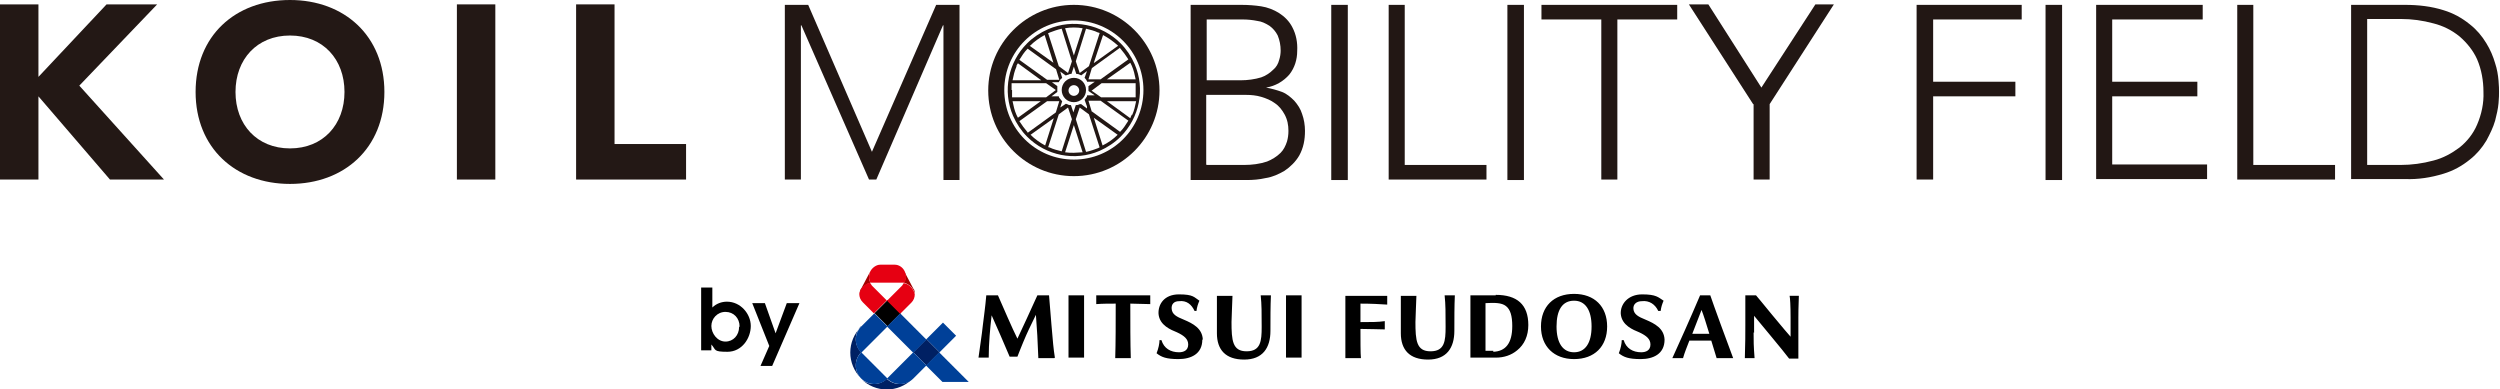 <?xml version="1.0" encoding="UTF-8"?>
<svg id="_レイヤー_1-2" data-name=" レイヤー 1-2" xmlns="http://www.w3.org/2000/svg" version="1.1" viewBox="0 0 513.8 80">
  <defs>
    <style>
      .cls-1 {
        fill: #004098;
      }

      .cls-1, .cls-2, .cls-3, .cls-4, .cls-5, .cls-6, .cls-7 {
        stroke-width: 0px;
      }

      .cls-2 {
        fill: #231815;
      }

      .cls-3 {
        fill: #221714;
      }

      .cls-4 {
        fill: #000;
      }

      .cls-5 {
        fill: #e60012;
      }

      .cls-6 {
        fill: #a40000;
      }

      .cls-7 {
        fill: #002063;
      }
    </style>
  </defs>
  <g id="_グループ_1060" data-name="グループ 1060">
    <g id="_グループ_1059" data-name="グループ 1059">
      <g id="_グループ_1057" data-name="グループ 1057">
        <path id="_パス_3141" data-name="パス 3141" class="cls-2" d="M0,.9h7.9v14.9L21.9.9h10.4l-16,16.7,17.4,19.3h-11.1L7.9,19.8v17.1H0V.9Z"/>
        <path id="_パス_3142" data-name="パス 3142" class="cls-2" d="M59.6,0c11.2,0,19.4,7.4,19.4,18.9s-8.2,18.9-19.4,18.9-19.4-7.4-19.4-18.9S48.3,0,59.6,0ZM59.6,30.5c6.8,0,11.2-4.9,11.2-11.6s-4.4-11.6-11.2-11.6-11.2,4.9-11.2,11.6,4.4,11.6,11.2,11.6Z"/>
        <path id="_パス_3143" data-name="パス 3143" class="cls-2" d="M93.9.9h7.9v36h-7.9V.9Z"/>
        <path id="_パス_3144" data-name="パス 3144" class="cls-2" d="M118.4.9h7.9v28.7h14.7v7.3h-22.6V.9Z"/>
      </g>
      <g id="_グループ_1058" data-name="グループ 1058">
        <path id="_パス_3145" data-name="パス 3145" class="cls-3" d="M161.1,1h5l13.1,30.2L192.4,1h4.8v36h-3.3V5.2h-.1l-13.7,31.7h-1.5l-13.9-31.7h-.1v31.7h-3.3V1Z"/>
        <path id="_パス_3146" data-name="パス 3146" class="cls-3" d="M244.7,1h10.4c1.4,0,2.8.1,4.1.3,1.3.2,2.6.7,3.7,1.4,1.1.7,2.1,1.7,2.7,2.9.8,1.5,1.1,3.2,1,4.9,0,1.7-.5,3.4-1.6,4.8-1.2,1.4-2.9,2.4-4.8,2.7h0c1.1.2,2.2.5,3.3.9,1,.4,1.8,1.1,2.5,1.8.7.8,1.3,1.7,1.6,2.7.4,1.1.6,2.3.6,3.5,0,1.8-.3,3.5-1.2,5.1-.7,1.2-1.8,2.3-3,3.1-1.2.7-2.5,1.3-3.9,1.5-1.3.3-2.6.4-3.9.4h-11.5V1h0ZM248,16.5h7c1.4,0,2.9-.2,4.2-.6.9-.3,1.8-.9,2.5-1.6.6-.5,1-1.2,1.2-2,.2-.6.3-1.3.3-1.9,0-1.1-.2-2.1-.6-3.1-.4-.8-1-1.5-1.7-2-.8-.5-1.6-.9-2.5-1-1-.2-2-.3-3-.3h-7.4v12.5h0ZM248,33.9h7.7c1.6,0,3.2-.2,4.7-.7,1-.4,2-1,2.8-1.8.6-.6,1-1.4,1.3-2.3.2-.7.3-1.4.3-2.2,0-1.2-.2-2.3-.8-3.4-.5-.9-1.1-1.7-2-2.3-.8-.6-1.8-1-2.8-1.3-1-.3-2.1-.4-3.1-.4h-8.2v14.3Z"/>
        <rect id="_長方形_292" data-name="長方形 292" class="cls-3" x="273.6" y="1" width="3.4" height="36"/>
        <path id="_パス_3147" data-name="パス 3147" class="cls-3" d="M285.3,1h3.4v32.9h16.8v3h-20.1V1Z"/>
        <rect id="_長方形_293" data-name="長方形 293" class="cls-3" x="309.8" y="1" width="3.4" height="36"/>
        <path id="_パス_3148" data-name="パス 3148" class="cls-3" d="M329.1,4h-12.3V1h27.9v3h-12.3v32.9h-3.3V4Z"/>
        <path id="_パス_3149" data-name="パス 3149" class="cls-3" d="M360.3,21.4l-13.2-20.5h4l10.9,17.1,11.1-17.1h3.8l-13.2,20.5v15.5h-3.3v-15.5Z"/>
        <path id="_パス_3150" data-name="パス 3150" class="cls-3" d="M394,1h21.5v3h-18.2v12.8h16.9v3h-16.9v17.1h-3.4V1Z"/>
        <rect id="_長方形_294" data-name="長方形 294" class="cls-3" x="420.4" y="1" width="3.4" height="36"/>
        <path id="_パス_3151" data-name="パス 3151" class="cls-3" d="M430.7,1h22v3h-18.6v12.8h17.5v3h-17.5v14h19.5v3h-22.8V1Z"/>
        <path id="_パス_3152" data-name="パス 3152" class="cls-3" d="M459.7,1h3.4v32.9h16.8v3h-20.1V1Z"/>
        <path id="_パス_3153" data-name="パス 3153" class="cls-3" d="M483.2,1h11.1c2.7,0,5.4.3,7.9,1.1,2,.6,3.8,1.6,5.4,2.9,1.4,1.1,2.5,2.4,3.4,3.9.8,1.3,1.4,2.7,1.8,4.1.4,1.2.6,2.4.7,3.6.1,1.1.1,1.8.1,2.3s0,1.2-.1,2.3c-.1,1.2-.4,2.4-.7,3.6-.4,1.4-1.1,2.8-1.8,4.1-.9,1.5-2,2.8-3.4,3.9-1.6,1.3-3.4,2.3-5.4,2.9-2.6.8-5.2,1.2-7.9,1.1h-11.1V1ZM486.5,33.9h6.9c2.2,0,4.5-.3,6.7-.9,2-.5,3.8-1.5,5.4-2.7,1.5-1.2,2.8-2.8,3.6-4.7.9-2.1,1.4-4.4,1.3-6.7,0-2.3-.4-4.6-1.3-6.7-.8-1.8-2.1-3.4-3.6-4.7-1.6-1.3-3.4-2.2-5.4-2.7-2.2-.6-4.4-.9-6.7-.9h-6.9v29.9h0Z"/>
        <path id="_パス_3154" data-name="パス 3154" class="cls-3" d="M220.7,1c-9.7,0-17.6,7.9-17.6,17.6s7.9,17.6,17.6,17.6,17.6-7.9,17.6-17.6h0c0-9.7-7.9-17.6-17.6-17.6,0,0,0,0,0,0M220.7,32.8c-7.9,0-14.3-6.4-14.3-14.3s6.4-14.3,14.3-14.3c7.9,0,14.3,6.4,14.3,14.3s-6.4,14.3-14.3,14.3h0"/>
        <path id="_パス_3155" data-name="パス 3155" class="cls-3" d="M233.2,13.2c-.7-1.6-1.7-3.1-2.9-4.3-3.9-3.9-9.8-5.1-14.9-2.9-1.6.7-3.1,1.7-4.3,2.9-3.9,3.9-5.1,9.8-2.9,14.9.7,1.6,1.7,3.1,2.9,4.3,3.9,3.9,9.8,5.1,14.9,2.9,1.6-.7,3.1-1.7,4.3-2.9,3.9-3.9,5.1-9.8,2.9-14.9M224.4,23l-.7-2.3h2.5l5.7,4.1c-.5.8-1,1.6-1.7,2.3l-5.8-4.2h0ZM229.7,27.7c-.9.9-1.9,1.6-3.1,2.2l-1.8-5.7,4.9,3.5h0ZM223.4,22.3l-1.2-.9c0,0-.1,0-.2,0-.2,0-.4.2-.7.2,0,0-.1,0-.2,0l-.5,1.5-.5-1.5c0,0-.2,0-.2,0-.2,0-.4-.1-.6-.2,0,0-.2,0-.2-.1l-1.2.8.4-1.3c0,0-.1-.1-.2-.2-.1-.1-.2-.3-.4-.5,0,0-.1-.2-.1-.3h-1.5l1.2-.9c0-.1,0-.2,0-.3,0-.1,0-.2,0-.3,0,0,0-.2,0-.3,0-.1,0-.2,0-.3l-1.1-.8h1.4c0-.1.1-.2.2-.3,0-.2.2-.3.3-.4,0,0,.2-.2.2-.2l-.4-1.3,1.1.8c0,0,.2,0,.3-.1.2,0,.4-.1.6-.2,0,0,.2,0,.3,0l.5-1.5.5,1.5c0,0,.1,0,.2,0,.2,0,.4.1.6.2,0,0,.1,0,.2.1l1.2-.9-.5,1.4s0,0,.1.1c.2.2.3.4.4.6,0,0,0,.1,0,.1h1.6l-1.3.9s0,0,0,.1c0,.1,0,.2,0,.4,0,.1,0,.3,0,.4,0,0,0,0,0,.1l1.3.9h-1.6c0,0,0,.1,0,.2-.1.2-.3.4-.4.6,0,0,0,0-.1.1l.5,1.4h0ZM211.2,27.2c-.6-.7-1.2-1.5-1.7-2.3l5.7-4.1h2.5l-.7,2.3-5.8,4.2h0ZM216.6,24.2l-1.8,5.7c-1.1-.6-2.1-1.3-3-2.2l4.9-3.5ZM207.9,18.5c0-.5,0-.9,0-1.4h7.1s2,1.4,2,1.4l-2,1.5h-7c0-.5,0-1,0-1.5M217,14.1l.7,2.3h-2.5l-5.7-4.1c.5-.8,1-1.6,1.7-2.3l5.8,4.2ZM211.7,9.4c.9-.9,1.9-1.6,3-2.2l1.8,5.7-4.9-3.5h0ZM230.2,9.9c.6.7,1.2,1.5,1.7,2.3l-5.7,4.1h-2.5l.7-2.3,5.8-4.2h0ZM224.8,12.9l1.9-5.7c1.1.6,2.1,1.3,3.1,2.2l-4.9,3.5h0ZM224.4,18.6l2-1.5h7c0,.5,0,1,0,1.5,0,.5,0,.9,0,1.4h-7.1s-2-1.4-2-1.4h0ZM233.4,16.3h-5.9s4.8-3.4,4.8-3.4c.1.2.2.4.3.6.4.9.6,1.8.8,2.8M226,6.8l-2.2,6.8-1.9,1.4-.8-2.4,2.1-6.7c.8.2,1.7.4,2.5.8.1,0,.2,0,.3.1M222.5,5.8l-1.8,5.6-1.8-5.6c1.2-.2,2.4-.2,3.6,0M218.2,5.9l2.1,6.7-.8,2.4-1.9-1.4-2.2-6.8c0,0,.2,0,.3-.1.8-.3,1.6-.6,2.5-.8M208.9,13.6c0-.2.2-.4.3-.6l4.8,3.5h-5.9c.2-1,.4-1.9.8-2.8M208.1,20.8h5.8s-4.7,3.4-4.7,3.4c-.1-.2-.2-.4-.3-.6-.4-.9-.6-1.8-.8-2.8M215.4,30.3l2.2-6.8,1.9-1.4.8,2.4-2.1,6.6c-.8-.2-1.7-.4-2.5-.8-.1,0-.2,0-.3-.1M218.9,31.3l1.8-5.6,1.8,5.6c-.6,0-1.2.1-1.8.1-.6,0-1.2,0-1.8-.1M223.2,31.2l-2.1-6.7.8-2.4,1.9,1.4,2.2,6.8c0,0-.2,0-.2.1-.8.3-1.6.6-2.5.8M232.6,23.6c-.1.2-.2.4-.3.7l-4.8-3.5h6c-.2,1-.4,1.9-.8,2.8"/>
        <path id="_パス_3156" data-name="パス 3156" class="cls-3" d="M220.7,16c-1.4,0-2.5,1.1-2.5,2.5s1.1,2.5,2.5,2.5,2.5-1.1,2.5-2.5c0-1.4-1.1-2.5-2.5-2.5M220.7,19.7c-.6,0-1.1-.5-1.1-1.1s.5-1.1,1.1-1.1c.6,0,1.1.5,1.1,1.1h0c0,.6-.5,1.1-1.1,1.1"/>
      </g>
    </g>
  </g>
  <g>
    <g>
      <path class="cls-4" d="M144.1,72v-12.9h2.3v4.1c.8-.8,1.9-1.2,3-1.2,2.8,0,4.9,2.5,4.9,5s-1.8,5.3-4.8,5.3-2.3-.4-3.3-1.5v1.2h-2.1ZM152,67.1c0-1.7-1.2-3-2.9-3s-2.9,1.4-2.9,2.9,1.2,3.2,2.9,3.2c1.6,0,2.8-1.3,2.8-3Z"/>
      <path class="cls-4" d="M156.3,75.2l1.8-4.1-3.5-8.8h2.6l2.2,6.2,2.3-6.2h2.6l-5.6,12.9s-2.5,0-2.5,0Z"/>
    </g>
    <g>
      <path class="cls-4" d="M351.6,60.7h-2.2c-1.9,4.5-4.6,10.5-5.7,12.9.6,0,1.6,0,2.2,0,.3-1.1.8-2.3,1.3-3.6h4.5c.4,1.3.8,2.6,1.1,3.6,1.1,0,1.8,0,3.4,0-1.1-2.9-4.1-11.1-4.7-12.9ZM347.8,68.6c.6-1.6,1.3-3.3,1.9-4.9.4,1,1,2.9,1.6,4.9h-3.6ZM323.5,73.8c4.2,0,6.8-2.6,6.8-6.7s-2.6-6.7-6.8-6.7-6.8,2.6-6.8,6.7,2.7,6.7,6.8,6.7ZM323.5,61.8c2.3,0,3.6,1.9,3.6,5.3s-1.3,5.3-3.6,5.3-3.6-1.9-3.6-5.3,1.2-5.3,3.6-5.3ZM307.4,60.7c-.4,0-2.3,0-2.9,0s-2.3,0-2.3,0c0,1.6,0,3.6,0,5.3v2.2c0,2.5,0,4,0,5.3h.2c.7,0,1.6,0,2.1,0s1.4,0,1.4,0c.5,0,1.1,0,1.5,0,1.7,0,3.2-.5,4.4-1.5,1.5-1.2,2.3-3,2.3-5.2,0-4.2-2.3-6.2-6.7-6.2ZM306.9,72.1c-.6,0-1.2,0-1.6,0h0c0-1.1,0-2.9,0-3.9v-2.1c0-1,0-2.8,0-3.8,1.9-.1,3.3-.1,4.2.6.9.7,1.3,2,1.3,4.1,0,3.6-1.4,5.2-3.9,5.3ZM284.6,67.7c-1.3,0-2.8-.1-5-.1,0,1.9,0,5.3.1,6-1.5,0-1.8,0-3.2,0,0-1.8,0-4.2,0-5.7v-1.8c0-1.7,0-4,0-5.3,0,0,2.3,0,2.8,0,1.2,0,3.3,0,5.8,0,0,.8,0,1.3,0,1.8-1.5-.1-3.3-.2-5.5-.2,0,.8,0,2.5,0,3.8,2.2,0,3.6,0,5-.2,0,.5,0,1.1,0,1.8ZM290.9,66.1c0,3.9.2,6.1,3.1,6.1s3.1-2.1,3.1-5,0-4.6-.2-6.5c1,0,1.2,0,2.1,0-.1,2.2-.1,4.8-.1,7.3,0,3.5-1.6,5.9-5.4,5.9s-5.6-2-5.6-5.4,0-4.4,0-7.7c1.2,0,2,0,3.2,0-.1,1.8-.1,3.3-.2,5.4ZM253.1,66.1c0,3.9.2,6.1,3.1,6.1s3.1-2.1,3.1-5,0-4.6-.2-6.5c1,0,1.2,0,2.1,0-.1,2.2-.1,4.8-.1,7.3,0,3.5-1.6,5.9-5.4,5.9s-5.6-2-5.6-5.4,0-4.4,0-7.7c1.2,0,2,0,3.2,0-.1,1.8-.1,3.3-.2,5.4ZM360.4,68.3c0,1.9,0,2.7.2,5.3-.6,0-1.4,0-2,0,.1-2.6.1-5.5.1-6.7,0-3,0-4.7,0-6.2h2.2s1.6,1.9,3.3,4c1.8,2.2,3.7,4.4,3.8,4.5,0,0,0-2.1,0-3.9,0-2.6-.1-4-.2-4.5,0,0,.3,0,.9,0s1,0,1,0c0,.9-.1,2-.1,4.5,0,0,0,7,0,8.4h-1.9c-1.1-1.5-6.4-7.8-7.2-8.8,0,1.2,0,3,0,3.5ZM216.7,73.6c-1.4,0-1.9,0-3.3,0-.1-3-.3-6.5-.5-8.9-.6,1.3-1.2,2.4-2,4.2-.8,1.8-1.8,4.4-1.8,4.4h-1.6c-1-2.4-2.8-6.5-3.7-8.5-.3,2.6-.6,5.7-.6,8.7-.9,0-1.3,0-2.1,0,.2-1.6.7-4.7.9-6.7.2-1.7.5-3.7.7-6.1h2.4c1.2,2.7,2.8,6.5,4,8.9.8-1.7,2.9-6.2,4.1-8.9h2.4s.2,2.4.5,6.1c.3,3.5.4,4.8.7,6.7ZM232.3,62.4c0,3.8,0,8.2.1,11.2-1.1,0-2,0-3.2,0,.1-3,.1-7.5.1-11.2-1.2,0-2.7,0-4,.1,0-.5,0-1.2,0-1.8,4.3,0,7.1,0,11.1,0,0,.6,0,1.3,0,1.8-1.4,0-2.8-.1-4-.1ZM222.8,66.9c0,2.4,0,4.9,0,6.6-1.2,0-2,0-3.2,0,0-1.7,0-4.2,0-6.6,0-2.5,0-3.5,0-6.2,1.2,0,2,0,3.2,0,0,2.7,0,3.7,0,6.2ZM267.5,66.9c0,2.4,0,4.9,0,6.6-1.2,0-2,0-3.2,0,0-1.7,0-4.2,0-6.6,0-2.5,0-3.5,0-6.2,1.2,0,2,0,3.2,0,0,2.7,0,3.7,0,6.2ZM342.1,69.8c0,3-2.4,4-4.9,4s-3.5-.4-4.5-1.2c.4-1,.6-2,.6-2.7h.4c.5,1.7,1.9,2.5,3.6,2.5,1,0,1.9-.4,1.9-1.6,0-1.1-.8-1.8-2.3-2.5-1.2-.5-3.6-1.4-3.8-3.8-.1-2,1.5-4,4.4-4s3.3.6,4.4,1.3c0,0,0,0,0,0-.3.7-.5,1.3-.6,2.1h-.5c-.6-1.3-1.8-2.2-3.4-2-1,0-1.8.6-1.7,1.6.1,1.1,1,1.6,2.5,2.2,1.9.8,3.8,1.8,3.9,4.1ZM247.1,69.8c0,3-2.4,4-4.9,4s-3.5-.4-4.5-1.2c.4-1,.6-2,.6-2.7h.4c.5,1.7,1.9,2.5,3.6,2.5,1,0,1.9-.4,1.9-1.6,0-1.1-.8-1.8-2.3-2.5-1.2-.5-3.6-1.4-3.8-3.8-.1-2,1.2-4,4.2-4s3.1.6,4.2,1.3c0,0,0,0,0,0-.3.7-.5,1.3-.6,2.1h-.4c-.6-1.3-1.6-2.2-3.2-2-1,0-1.6.6-1.5,1.6.1,1.1,1,1.6,2.5,2.2,1.9.8,3.8,1.8,3.9,4.1Z"/>
      <g>
        <rect class="cls-4" x="180.5" y="62.5" width="3.8" height="3.8" transform="translate(7.9 147.8) rotate(-45)"/>
        <path class="cls-6" d="M176.7,60.4c0-.4,0-.8.3-1.1l1.9-3.6c-.4.8-.4,1.7,0,2.4-1.1.3-2,1.2-2.2,2.3ZM188,60.4c0-.4,0-.8-.3-1.1l-1.9-3.6c.4.8.4,1.7,0,2.4,1.1.3,2,1.2,2.2,2.3Z"/>
        <path class="cls-5" d="M182.3,61.7l-2.7,2.7-2.3-2.3c-.5-.5-.7-1.1-.7-1.7.2-1.1,1.1-2.1,2.2-2.3.1.2.3.4.4.6l3.1,3.1ZM185.8,58.1c-.1.2-.3.4-.4.6l-3.1,3.1,2.7,2.7,2.3-2.3c.5-.5.7-1.1.7-1.7-.2-1.1-1.1-2.1-2.2-2.3ZM185.9,55.7c-.4-.8-1.2-1.3-2-1.3-.5,0-1,0-1.5,0s-1,0-1.5,0c-.8,0-1.6.6-2,1.3-.4.8-.4,1.7,0,2.4.2,0,.4,0,.7,0h5.6c.2,0,.5,0,.7,0,.4-.7.4-1.6,0-2.4Z"/>
        <path class="cls-7" d="M193.1,72.4l-2.7,2.7-2.7-2.7,2.7-2.7,2.7,2.7ZM182.3,77.8h0c-1.5,1.5-3.9,1.5-5.4,0h0c3,3,7.7,3,10.7,0h0s0,0,0,0c-1.5,1.5-3.9,1.5-5.4,0ZM177,67.1h0s0,0,0,0c-3,3-3,7.7,0,10.7h0c-1.5-1.5-1.5-3.9,0-5.4h0c-1.5-1.5-1.5-3.9,0-5.4Z"/>
        <path class="cls-1" d="M193.1,72.4l-2.7-2.7,3.4-3.4,2.7,2.7-3.4,3.4ZM185,64.4l-2.7,2.7,5.4,5.4,2.7-2.7-5.4-5.4ZM199.1,78.5l-6.1-6.1-2.7,2.7,3.4,3.4h5.4ZM177,77.8c1.5,1.5,3.9,1.5,5.4,0h0s-5.4-5.4-5.4-5.4c0,0,0,0,0,0,0,0,0,0,0,0-1.5,1.5-1.5,3.9,0,5.4ZM187.7,72.4l-5.4,5.4c1.5,1.5,3.9,1.5,5.4,0h0s0,0,0,0l2.7-2.7-2.7-2.7ZM179.7,64.4l-2.7,2.7h0,0c-1.5,1.5-1.5,3.9,0,5.4,0,0,5.4-5.4,5.4-5.4l-2.7-2.7Z"/>
      </g>
    </g>
  </g>
</svg>